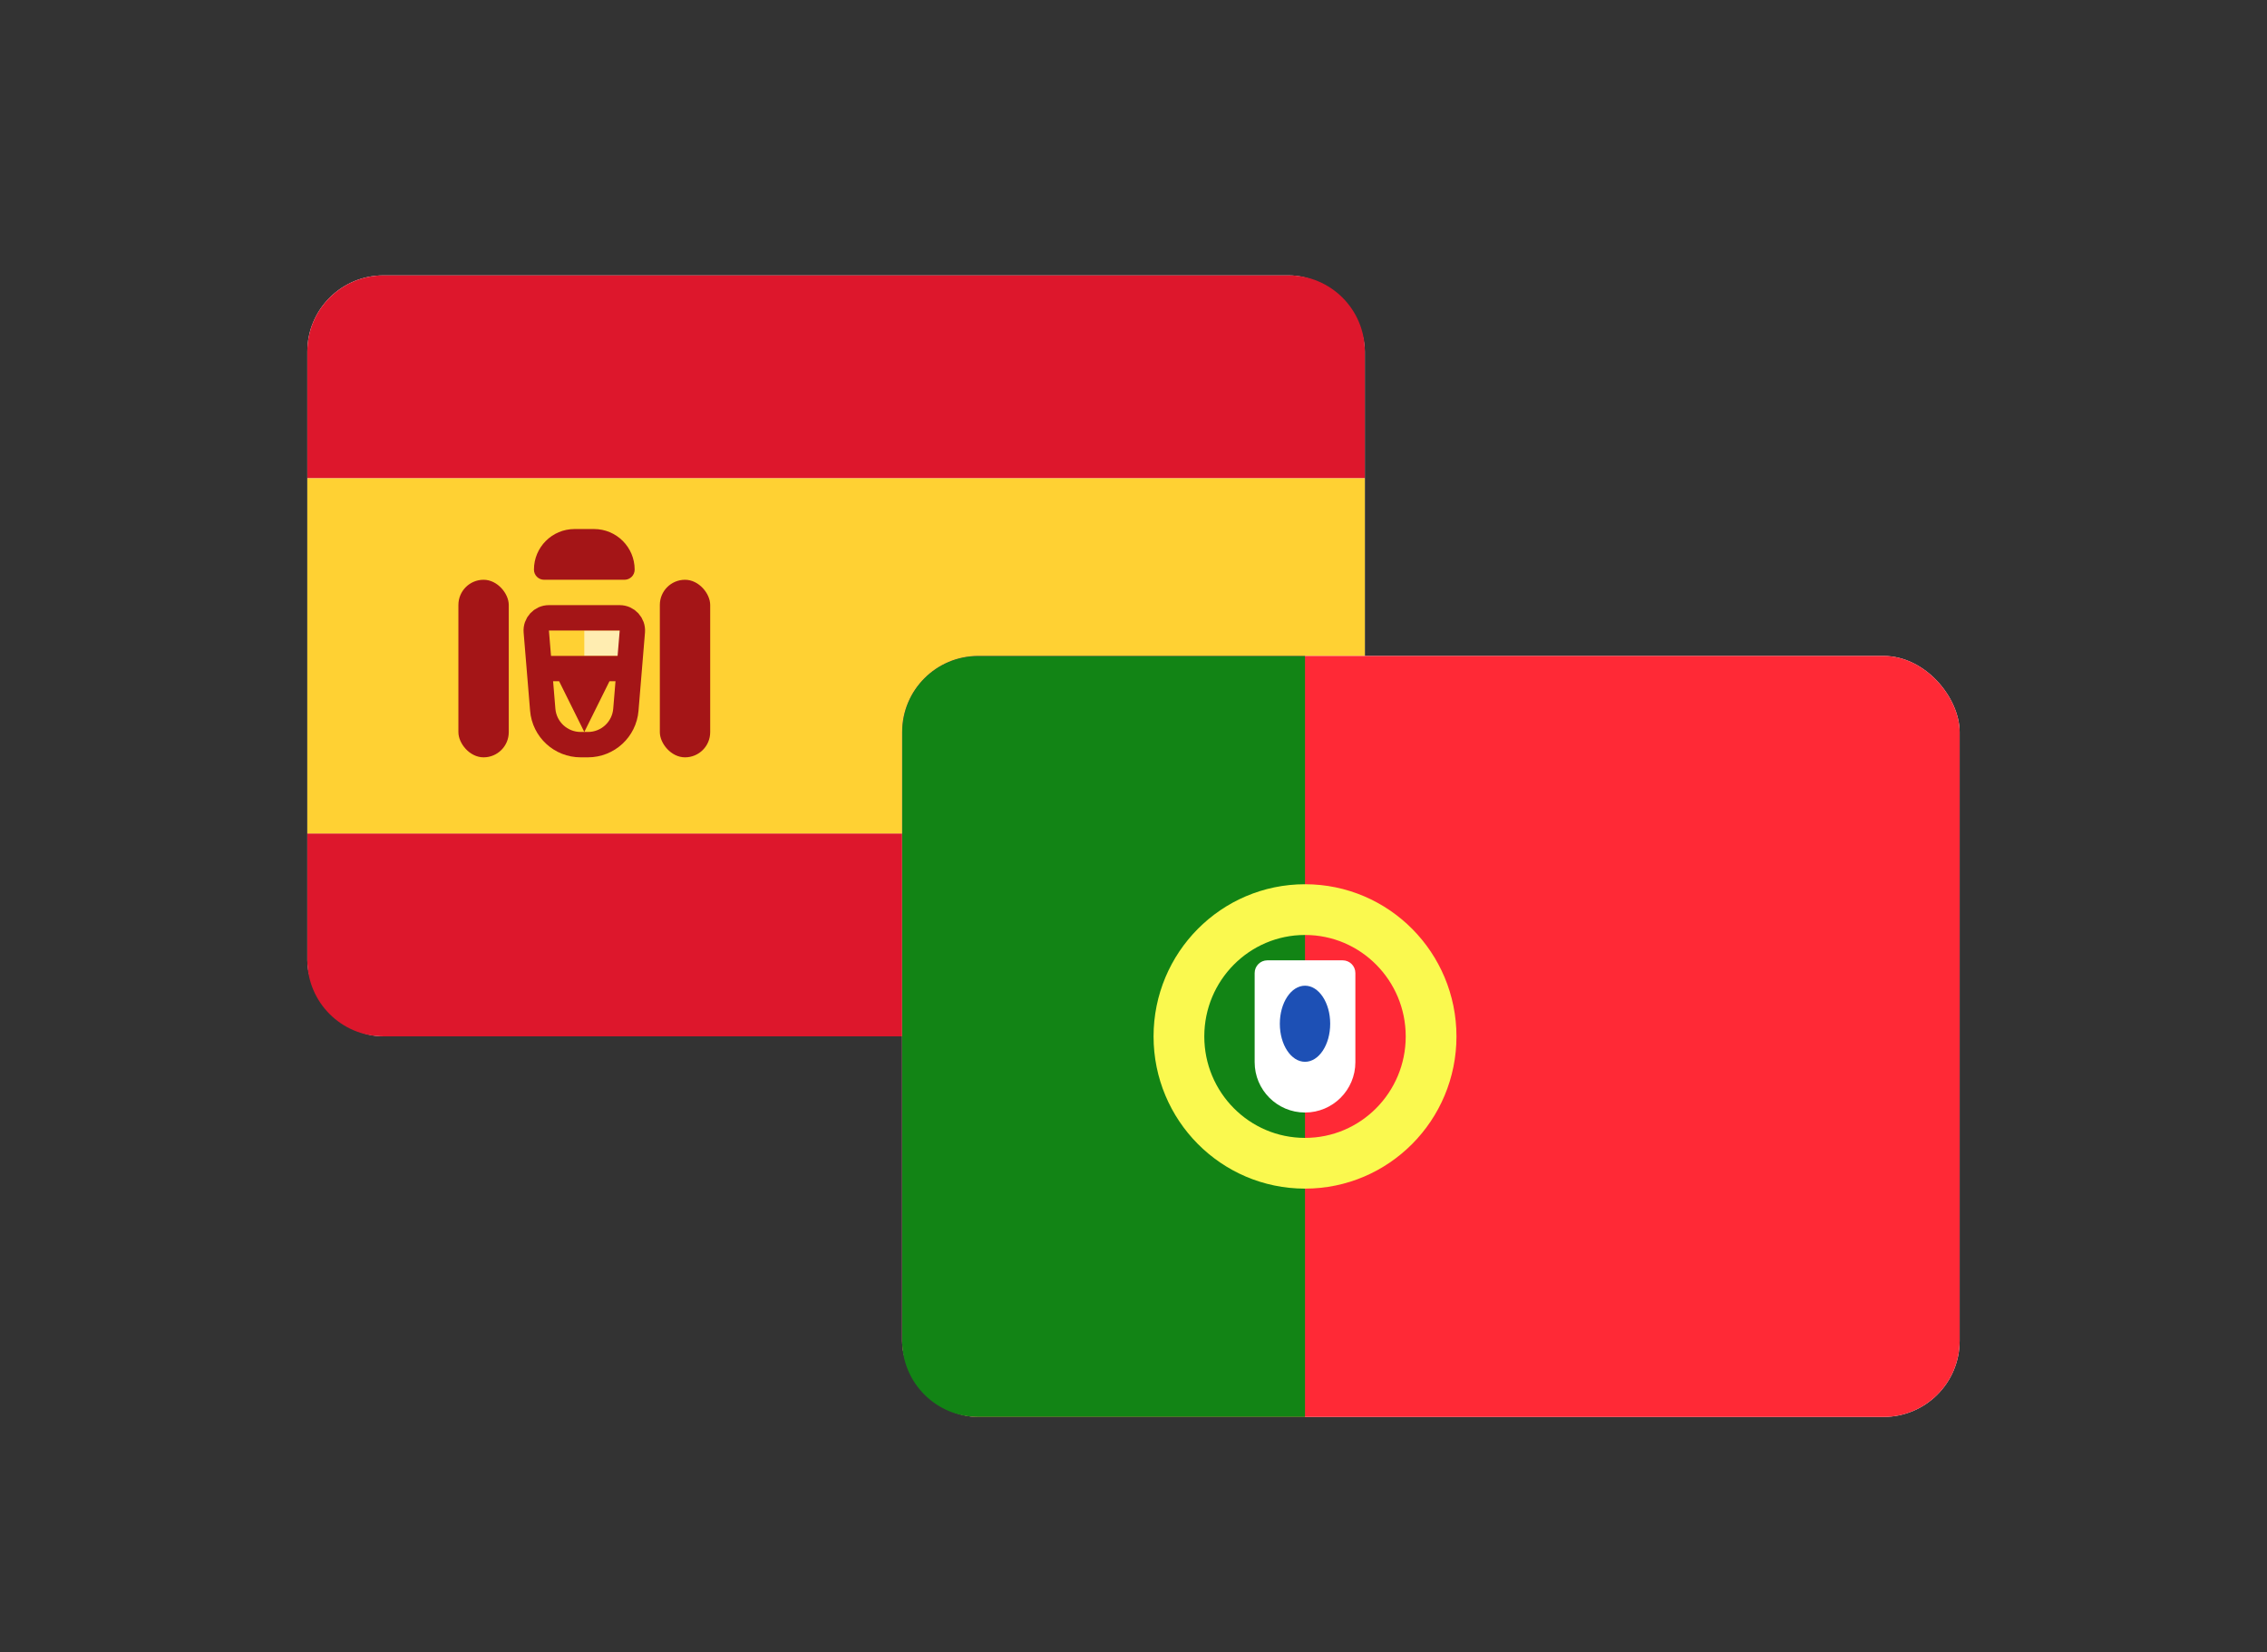 <svg width="343" height="250" viewBox="0 0 343 250" fill="none" xmlns="http://www.w3.org/2000/svg">
<rect x="0" y="0" width="343" height="250" fill="#333333" stroke="none"/>
<g clip-path="url(#clip0_5211_42719)">
<rect x="46.5" y="41.669" width="160.001" height="115.151" rx="11.515" fill="white"/>
<path fill-rule="evenodd" clip-rule="evenodd" d="M46.5 72.376H206.501V53.184C206.501 46.825 201.345 41.669 194.986 41.669H58.015C51.656 41.669 46.5 46.825 46.5 53.184V72.376Z" fill="#DD172C"/>
<path fill-rule="evenodd" clip-rule="evenodd" d="M46.5 145.304C46.5 151.664 51.656 156.819 58.015 156.819H194.986C201.345 156.819 206.501 151.664 206.501 145.304V126.113H46.5V145.304Z" fill="#DD172C"/>
<path fill-rule="evenodd" clip-rule="evenodd" d="M46.5 126.112H206.501V72.375H46.5V126.112Z" fill="#FFD133"/>
<path fill-rule="evenodd" clip-rule="evenodd" d="M88.406 95.406H96.025V99.244H88.406V95.406Z" fill="#FFEDB1"/>
<path d="M81.139 95.564C81.046 94.446 81.929 93.487 83.051 93.487H93.761C94.883 93.487 95.766 94.446 95.674 95.564L94.695 107.396C94.448 110.382 91.953 112.679 88.957 112.679H87.855C84.859 112.679 82.364 110.382 82.117 107.396L81.139 95.564Z" stroke="#A41517" stroke-width="3.838"/>
<path fill-rule="evenodd" clip-rule="evenodd" d="M80.787 99.246H96.025V103.084H92.215L88.406 110.761L84.596 103.084H80.787V99.246Z" fill="#A41517"/>
<rect x="69.357" y="87.73" width="7.619" height="26.869" rx="3.81" fill="#A41517"/>
<rect x="99.835" y="87.73" width="7.619" height="26.869" rx="3.81" fill="#A41517"/>
<path fill-rule="evenodd" clip-rule="evenodd" d="M80.787 86.194C80.787 82.802 83.536 80.053 86.928 80.053H89.883C93.275 80.053 96.025 82.802 96.025 86.194C96.025 87.042 95.337 87.729 94.489 87.729H82.322C81.474 87.729 80.787 87.042 80.787 86.194Z" fill="#A41517"/>
<rect x="136.496" y="99.256" width="160.001" height="115.151" rx="11.515" fill="white"/>
<rect x="136.496" y="99.256" width="160.001" height="115.151" rx="11.515" fill="#FF2936"/>
<path fill-rule="evenodd" clip-rule="evenodd" d="M136.496 202.891C136.496 209.251 141.652 214.407 148.011 214.407H197.449V99.256H148.011C141.652 99.256 136.496 104.411 136.496 110.771V202.891Z" fill="#128415"/>
<path d="M197.45 176.023C208.012 176.023 216.526 167.404 216.526 156.832C216.526 146.26 208.012 137.64 197.45 137.64C186.887 137.64 178.373 146.26 178.373 156.832C178.373 167.404 186.887 176.023 197.45 176.023Z" stroke="#FAF94F" stroke-width="7.677"/>
<path fill-rule="evenodd" clip-rule="evenodd" d="M189.831 147.235C189.831 146.175 190.69 145.316 191.75 145.316H203.15C204.21 145.316 205.069 146.175 205.069 147.235V160.727C205.069 164.935 201.658 168.346 197.45 168.346C193.242 168.346 189.831 164.935 189.831 160.727V147.235Z" fill="white"/>
<ellipse cx="197.45" cy="154.912" rx="3.81" ry="5.758" fill="#1D50B5"/>
</g>
<defs>
<clipPath id="clip0_5211_42719">
<rect width="250" height="250" fill="white" transform="translate(46.5)"/>
</clipPath>
</defs>
</svg>
